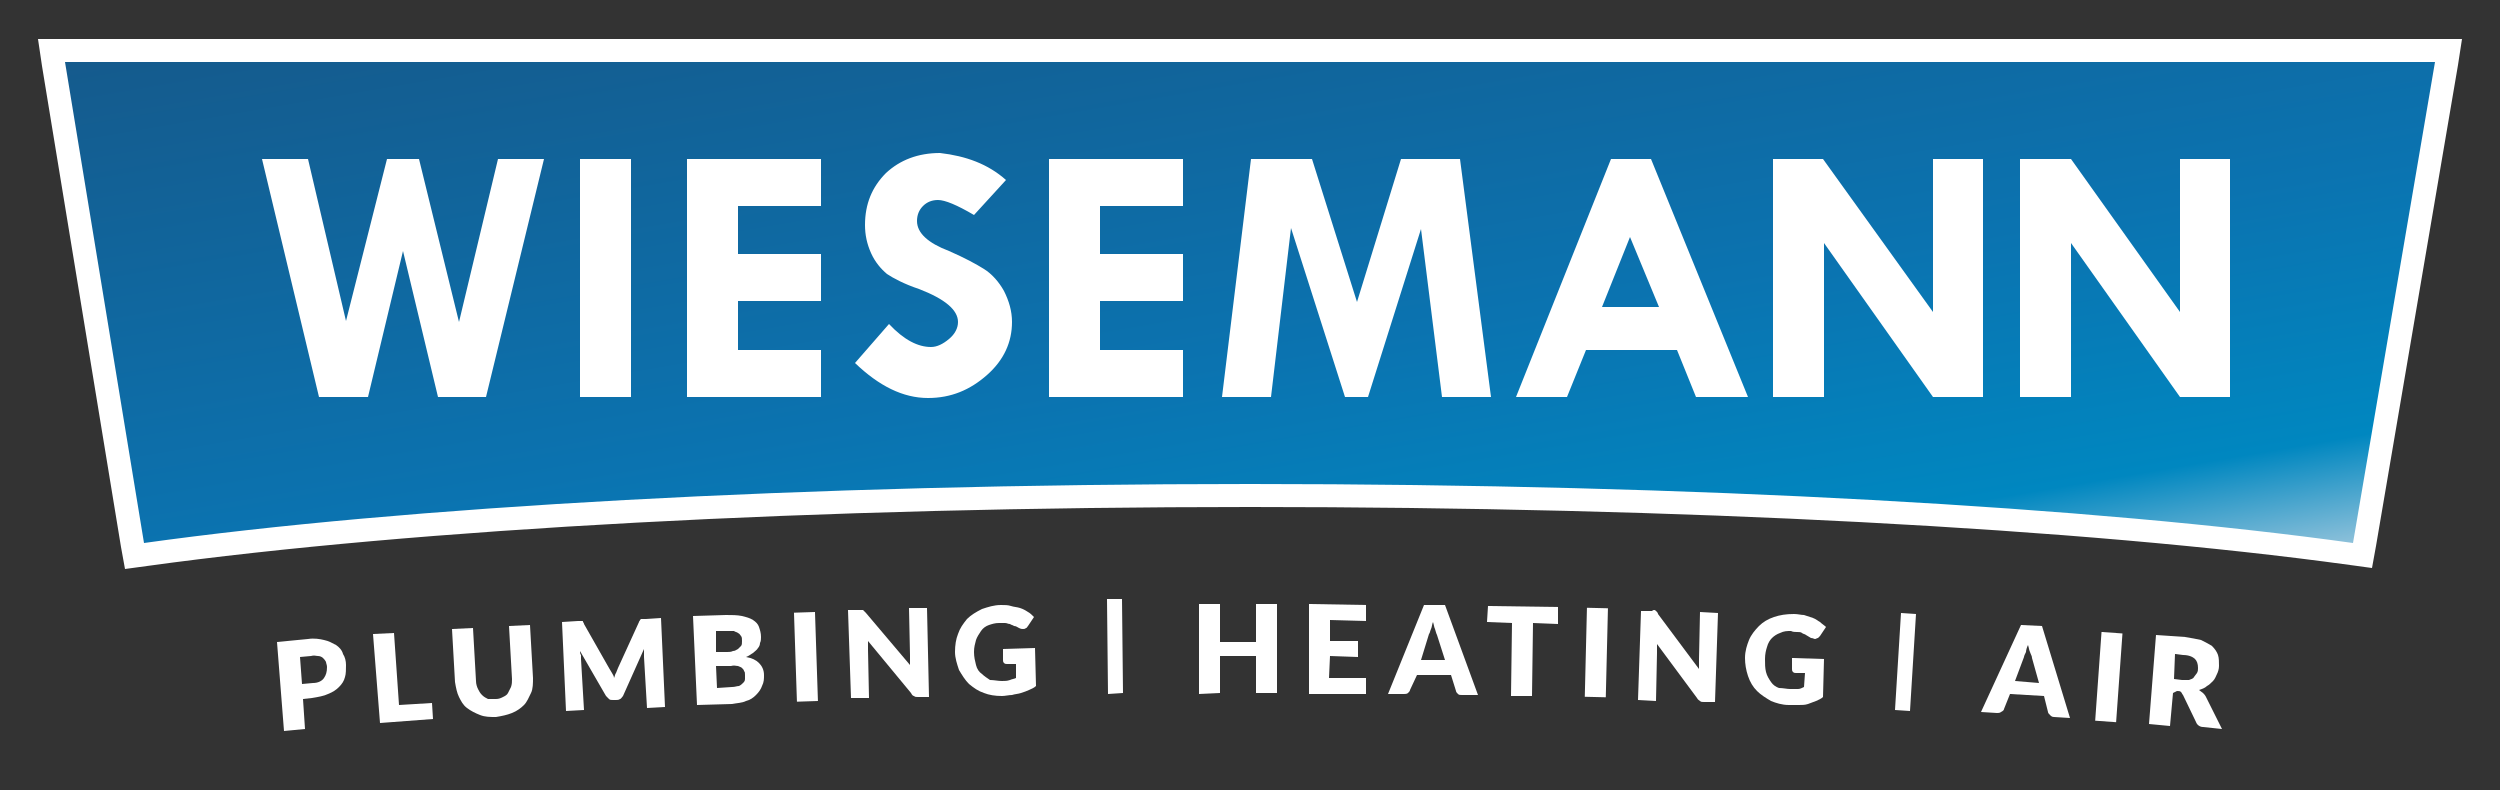 <?xml version="1.0" encoding="utf-8"?>
<!-- Generator: Adobe Illustrator 26.0.2, SVG Export Plug-In . SVG Version: 6.00 Build 0)  -->
<svg version="1.1" xmlns="http://www.w3.org/2000/svg" xmlns:xlink="http://www.w3.org/1999/xlink" x="0px" y="0px"
	 viewBox="0 0 250 79" style="enable-background:new 0 0 250 79;" xml:space="preserve">
<rect x="0" y="0" width="250" height="79" fill="#333333" stroke="none"/>
<style type="text/css">
	.st0{display:none;}
	.st1{display:inline;}
	
		.st2{clip-path:url(#SVGID_00000119096297367995501480000007981296997434266005_);fill:url(#SVGID_00000103974973534945441890000013753155682672278671_);}
	.st3{fill:#FFFFFF;}
	.st4{fill:#656673;}
	.st5{fill:#155A8C;}
	
		.st6{clip-path:url(#SVGID_00000155105579085019638890000006920804634132019351_);fill:url(#SVGID_00000134934398835045121470000003190050932810440324_);}
	
		.st7{clip-path:url(#SVGID_00000168115348842072024410000015696207220140368039_);fill:url(#SVGID_00000017505430651781153830000006818447203027892865_);}
</style>
<g id="color" class="st0">
	<g class="st1">
		<g>
			<defs>
				<path id="SVGID_1_" d="M4.9,16.1l7.4,46.9c5.6-0.7,12.1-1.1,19.1-1.1c7,0,13.6,0.4,19.2,1.1l7.2-46.9H4.9z"/>
			</defs>
			<clipPath id="SVGID_00000134963263231799689030000004465312180119627170_">
				<use xlink:href="#SVGID_1_"  style="overflow:visible;"/>
			</clipPath>
			
				<linearGradient id="SVGID_00000096027512323391568440000017161978996455166852_" gradientUnits="userSpaceOnUse" x1="-161.293" y1="394.097" x2="-160.791" y2="394.097" gradientTransform="matrix(-18.712 -106.119 -106.119 18.712 38838.926 -24424.848)">
				<stop  offset="0" style="stop-color:#A4CADE"/>
				<stop  offset="0.136" style="stop-color:#0087C0"/>
				<stop  offset="0.43" style="stop-color:#0B73B0"/>
				<stop  offset="0.991" style="stop-color:#155A8C"/>
				<stop  offset="1" style="stop-color:#666673"/>
				<stop  offset="1" style="stop-color:#155A8C"/>
			</linearGradient>
			
				<polygon style="clip-path:url(#SVGID_00000134963263231799689030000004465312180119627170_);fill:url(#SVGID_00000096027512323391568440000017161978996455166852_);" points="
				6.5,72 -3.1,17.5 56.2,7 65.8,61.5 			"/>
		</g>
		<path class="st3" d="M31.8,37.8l4.1,17c2.6,0.1,5,0.3,7.3,0.5l7.2-29.7h-6l-5.2,21.5L34,25.7h-4.3l-5.3,21.4l-5.1-21.4h-6
			l7.1,29.7c2.3-0.3,4.7-0.5,7.3-0.5L31.8,37.8z"/>
		<path class="st4" d="M72.3,59.8v2.6h-1.8v-7.7h2.7c0.5,0,1,0.1,1.4,0.2c0.4,0.1,0.7,0.3,1,0.5c0.3,0.2,0.4,0.5,0.6,0.8
			c0.1,0.3,0.2,0.6,0.2,1c0,0.4-0.1,0.7-0.2,1.1c-0.1,0.3-0.3,0.6-0.6,0.8c-0.3,0.2-0.6,0.4-1,0.5c-0.4,0.1-0.9,0.2-1.4,0.2H72.3z
			 M72.3,58.4h0.9c0.5,0,0.8-0.1,1-0.3c0.2-0.2,0.3-0.5,0.3-0.9c0-0.2,0-0.3-0.1-0.5c-0.1-0.1-0.1-0.3-0.2-0.4
			c-0.1-0.1-0.2-0.2-0.4-0.2S73.5,56,73.2,56h-0.9V58.4z"/>
		<polygon class="st4" points="79.8,60.9 82.6,60.9 82.6,62.4 78,62.4 78,54.7 79.8,54.7 		"/>
		<path class="st4" d="M87.4,60.9c0.2,0,0.5,0,0.6-0.1c0.2-0.1,0.3-0.2,0.5-0.3c0.1-0.1,0.2-0.3,0.3-0.5c0.1-0.2,0.1-0.5,0.1-0.7
			v-4.6h1.8v4.6c0,0.5-0.1,0.9-0.2,1.3c-0.2,0.4-0.4,0.7-0.7,1c-0.3,0.3-0.6,0.5-1,0.7c-0.4,0.2-0.9,0.2-1.4,0.2
			c-0.5,0-1-0.1-1.4-0.2c-0.4-0.2-0.8-0.4-1-0.7c-0.3-0.3-0.5-0.6-0.7-1c-0.2-0.4-0.2-0.8-0.2-1.3v-4.6h1.8v4.6c0,0.3,0,0.5,0.1,0.7
			c0.1,0.2,0.2,0.4,0.3,0.5c0.1,0.2,0.3,0.3,0.5,0.3C86.9,60.9,87.2,60.9,87.4,60.9"/>
		<path class="st4" d="M96.7,59.3c0.1,0.1,0.1,0.3,0.2,0.4c0.1-0.2,0.1-0.3,0.2-0.5c0.1-0.1,0.1-0.3,0.2-0.4l2-3.9
			c0-0.1,0.1-0.1,0.1-0.2c0,0,0.1-0.1,0.1-0.1c0,0,0.1,0,0.2,0h0.2h1.4v7.7h-1.6v-4.4c0-0.2,0-0.4,0-0.7l-2,4
			c-0.1,0.1-0.1,0.2-0.3,0.3c-0.1,0.1-0.2,0.1-0.4,0.1h-0.2c-0.1,0-0.3,0-0.4-0.1c-0.1-0.1-0.2-0.2-0.3-0.3l-2.1-4
			c0,0.1,0,0.2,0,0.4c0,0.1,0,0.2,0,0.3v4.4h-1.6v-7.7H94h0.2c0.1,0,0.1,0,0.2,0c0,0,0.1,0,0.1,0.1c0,0,0.1,0.1,0.1,0.2l2,3.9
			C96.6,59,96.7,59.1,96.7,59.3"/>
		<path class="st4" d="M104,62.4v-7.7h2.8c0.5,0,1,0,1.4,0.1c0.4,0.1,0.7,0.2,0.9,0.4c0.2,0.2,0.4,0.4,0.5,0.7
			c0.1,0.3,0.2,0.5,0.2,0.9c0,0.2,0,0.3-0.1,0.5c0,0.2-0.1,0.3-0.2,0.5c-0.1,0.1-0.2,0.3-0.4,0.4c-0.2,0.1-0.4,0.2-0.6,0.3
			c0.5,0.1,0.9,0.3,1.1,0.6c0.2,0.3,0.4,0.6,0.4,1.1c0,0.3-0.1,0.6-0.2,0.9c-0.1,0.3-0.3,0.5-0.6,0.7c-0.2,0.2-0.5,0.4-0.9,0.5
			c-0.4,0.1-0.8,0.2-1.2,0.2H104z M105.8,57.9h0.9c0.2,0,0.4,0,0.5,0c0.2,0,0.3-0.1,0.4-0.1c0.1-0.1,0.2-0.2,0.3-0.3
			c0.1-0.1,0.1-0.3,0.1-0.5c0-0.2,0-0.3-0.1-0.5c0-0.1-0.1-0.2-0.2-0.3c-0.1-0.1-0.2-0.1-0.4-0.2c-0.1,0-0.3,0-0.5,0h-1V57.9z
			 M105.8,59.1V61h1.3c0.2,0,0.4,0,0.6-0.1c0.1-0.1,0.3-0.1,0.4-0.2c0.1-0.1,0.1-0.2,0.2-0.3c0-0.1,0-0.2,0-0.4c0-0.1,0-0.3-0.1-0.4
			c0-0.1-0.1-0.2-0.2-0.3c-0.1-0.1-0.2-0.1-0.4-0.2c-0.1,0-0.3-0.1-0.6-0.1H105.8z"/>
		<rect x="112.6" y="54.7" class="st4" width="1.8" height="7.7"/>
		<path class="st4" d="M118.4,54.7c0.1,0,0.1,0,0.1,0c0,0,0.1,0,0.1,0.1c0,0,0.1,0.1,0.1,0.1l3.7,4.6c0-0.1,0-0.3,0-0.4
			c0-0.1,0-0.3,0-0.4v-4.1h1.6v7.7h-0.9c-0.1,0-0.3,0-0.3-0.1c-0.1,0-0.2-0.1-0.3-0.2l-3.6-4.6c0,0.1,0,0.3,0,0.4c0,0.1,0,0.2,0,0.4
			v4.1h-1.6v-7.7h0.9C118.3,54.7,118.4,54.7,118.4,54.7"/>
		<path class="st4" d="M129.6,61.1c0.2,0,0.5,0,0.7-0.1c0.2,0,0.4-0.1,0.5-0.2v-1.2h-0.8c-0.1,0-0.2,0-0.3-0.1
			c-0.1-0.1-0.1-0.1-0.1-0.2v-1h2.7v3.3c-0.2,0.1-0.4,0.3-0.6,0.4c-0.2,0.1-0.4,0.2-0.7,0.3c-0.2,0.1-0.5,0.1-0.8,0.1
			c-0.3,0-0.6,0-0.9,0c-0.6,0-1.1-0.1-1.6-0.3c-0.5-0.2-0.9-0.5-1.2-0.8c-0.4-0.4-0.6-0.8-0.8-1.2c-0.2-0.5-0.3-1-0.3-1.6
			c0-0.6,0.1-1.1,0.3-1.6c0.2-0.5,0.5-0.9,0.8-1.2c0.4-0.3,0.8-0.6,1.3-0.8c0.5-0.2,1.1-0.3,1.7-0.3c0.3,0,0.6,0,0.9,0.1
			c0.3,0.1,0.5,0.1,0.8,0.2c0.2,0.1,0.5,0.2,0.7,0.3c0.2,0.1,0.4,0.3,0.5,0.4l-0.5,0.8c0,0.1-0.1,0.1-0.2,0.2
			c-0.1,0-0.1,0.1-0.2,0.1c-0.1,0-0.2,0-0.3-0.1c-0.1-0.1-0.3-0.2-0.4-0.2c-0.1-0.1-0.3-0.1-0.4-0.2c-0.1,0-0.3-0.1-0.4-0.1
			c-0.1,0-0.3,0-0.5,0c-0.3,0-0.6,0.1-0.9,0.2c-0.3,0.1-0.5,0.3-0.7,0.5c-0.2,0.2-0.3,0.5-0.4,0.8c-0.1,0.3-0.2,0.6-0.2,1
			c0,0.4,0.1,0.8,0.2,1.1c0.1,0.3,0.3,0.6,0.5,0.8c0.2,0.2,0.4,0.4,0.7,0.5C129,61,129.3,61.1,129.6,61.1"/>
		<rect x="138.1" y="54.6" class="st4" width="1.3" height="7.8"/>
		<polygon class="st4" points="152.7,62.4 150.9,62.4 150.9,59.1 147.8,59.1 147.8,62.4 146,62.4 146,54.7 147.8,54.7 147.8,57.9 
			150.9,57.9 150.9,54.7 152.7,54.7 		"/>
		<polygon class="st4" points="160.4,54.7 160.4,56 157.2,56 157.2,57.8 159.7,57.8 159.7,59.1 157.2,59.1 157.2,61 160.4,61 
			160.4,62.4 155.4,62.4 155.4,54.7 		"/>
		<path class="st4" d="M170.1,62.4h-1.4c-0.2,0-0.3,0-0.4-0.1c-0.1-0.1-0.2-0.2-0.2-0.3l-0.5-1.3h-2.9l-0.5,1.3
			c0,0.1-0.1,0.2-0.2,0.3c-0.1,0.1-0.2,0.1-0.4,0.1h-1.4l3-7.7h1.8L170.1,62.4z M165.1,59.4h2.1l-0.7-2.1c0-0.1-0.1-0.3-0.2-0.5
			c-0.1-0.2-0.1-0.4-0.2-0.6c-0.1,0.2-0.1,0.4-0.2,0.6c-0.1,0.2-0.1,0.3-0.2,0.5L165.1,59.4z"/>
		<polygon class="st4" points="176.9,54.7 176.9,56.1 174.8,56.1 174.8,62.4 173,62.4 173,56.1 170.8,56.1 170.8,54.7 		"/>
		<rect x="179.3" y="54.7" class="st4" width="1.8" height="7.7"/>
		<path class="st4" d="M185.2,54.7c0.1,0,0.1,0,0.1,0c0,0,0.1,0,0.1,0.1c0,0,0.1,0.1,0.1,0.1l3.7,4.6c0-0.1,0-0.3,0-0.4
			c0-0.1,0-0.3,0-0.4v-4.1h1.6v7.7h-0.9c-0.1,0-0.3,0-0.3-0.1c-0.1,0-0.2-0.1-0.3-0.2l-3.6-4.6c0,0.1,0,0.3,0,0.4c0,0.1,0,0.2,0,0.4
			v4.1H184v-7.7h0.9C185,54.7,185.1,54.7,185.2,54.7"/>
		<path class="st4" d="M197.1,61.1c0.2,0,0.5,0,0.7-0.1c0.2,0,0.4-0.1,0.5-0.2v-1.2h-0.8c-0.1,0-0.2,0-0.3-0.1
			c-0.1-0.1-0.1-0.1-0.1-0.2v-1h2.7v3.3c-0.2,0.1-0.4,0.3-0.6,0.4c-0.2,0.1-0.4,0.2-0.7,0.3c-0.2,0.1-0.5,0.1-0.8,0.1
			c-0.3,0-0.6,0-0.9,0c-0.6,0-1.1-0.1-1.6-0.3c-0.5-0.2-0.9-0.5-1.2-0.8c-0.4-0.4-0.6-0.8-0.8-1.2c-0.2-0.5-0.3-1-0.3-1.6
			c0-0.6,0.1-1.1,0.3-1.6c0.2-0.5,0.5-0.9,0.8-1.2c0.4-0.3,0.8-0.6,1.3-0.8c0.5-0.2,1.1-0.3,1.7-0.3c0.3,0,0.6,0,0.9,0.1
			c0.3,0.1,0.5,0.1,0.8,0.2c0.2,0.1,0.5,0.2,0.7,0.3c0.2,0.1,0.4,0.3,0.5,0.4l-0.5,0.8c0,0.1-0.1,0.1-0.2,0.2
			c-0.1,0-0.1,0.1-0.2,0.1c-0.1,0-0.2,0-0.3-0.1c-0.1-0.1-0.3-0.2-0.4-0.2c-0.1-0.1-0.3-0.1-0.4-0.2c-0.1,0-0.3-0.1-0.4-0.1
			c-0.1,0-0.3,0-0.5,0c-0.3,0-0.6,0.1-0.9,0.2c-0.3,0.1-0.5,0.3-0.7,0.5c-0.2,0.2-0.3,0.5-0.4,0.8c-0.1,0.3-0.2,0.6-0.2,1
			c0,0.4,0.1,0.8,0.2,1.1c0.1,0.3,0.3,0.6,0.5,0.8c0.2,0.2,0.4,0.4,0.7,0.5C196.5,61,196.8,61.1,197.1,61.1"/>
		<rect x="206.4" y="54.7" class="st4" width="1.3" height="7.6"/>
		<path class="st4" d="M221.4,62.4H220c-0.2,0-0.3,0-0.4-0.1c-0.1-0.1-0.2-0.2-0.2-0.3l-0.5-1.3H216l-0.5,1.3c0,0.1-0.1,0.2-0.2,0.3
			c-0.1,0.1-0.2,0.1-0.4,0.1h-1.4l3-7.7h1.8L221.4,62.4z M216.4,59.4h2.1l-0.7-2.1c0-0.1-0.1-0.3-0.2-0.5c-0.1-0.2-0.1-0.4-0.2-0.6
			c-0.1,0.2-0.1,0.4-0.2,0.6c-0.1,0.2-0.1,0.3-0.2,0.5L216.4,59.4z"/>
		<rect x="223.7" y="54.7" class="st4" width="1.8" height="7.7"/>
		<path class="st4" d="M230.2,59.5v2.9h-1.8v-7.7h2.5c0.6,0,1,0.1,1.4,0.2c0.4,0.1,0.7,0.3,1,0.5c0.2,0.2,0.4,0.4,0.5,0.7
			c0.1,0.3,0.2,0.6,0.2,0.9c0,0.3,0,0.5-0.1,0.7c-0.1,0.2-0.2,0.4-0.3,0.6c-0.1,0.2-0.3,0.4-0.5,0.5c-0.2,0.1-0.4,0.3-0.7,0.4
			c0.1,0.1,0.2,0.1,0.3,0.2c0.1,0.1,0.2,0.2,0.3,0.3l1.6,2.7h-1.6c-0.3,0-0.5-0.1-0.6-0.3l-1.3-2.2c-0.1-0.1-0.1-0.2-0.2-0.2
			c-0.1,0-0.2-0.1-0.3-0.1H230.2z M230.2,58.3h0.7c0.2,0,0.5,0,0.6-0.1c0.2-0.1,0.3-0.1,0.4-0.3c0.1-0.1,0.2-0.2,0.2-0.4
			c0-0.1,0.1-0.3,0.1-0.5c0-0.3-0.1-0.6-0.3-0.8c-0.2-0.2-0.6-0.3-1-0.3h-0.7V58.3z"/>
		<polygon class="st5" points="65.6,26.4 69.9,26.4 73.4,41.4 77.1,26.4 80.1,26.4 83.8,41.5 87.4,26.4 91.6,26.4 86.3,48.4 
			81.8,48.4 78.6,34.9 75.4,48.4 70.9,48.4 		"/>
		<rect x="95" y="26.4" class="st5" width="4.7" height="22"/>
		<polygon class="st5" points="104.9,26.4 117.3,26.4 117.3,30.8 109.6,30.8 109.6,35.2 117.3,35.2 117.3,39.5 109.6,39.5 
			109.6,44.1 117.3,44.1 117.3,48.4 104.9,48.4 		"/>
		<path class="st5" d="M134.3,28.4l-3,3.2c-1.6-0.9-2.7-1.4-3.4-1.4c-0.5,0-1,0.2-1.4,0.6c-0.4,0.4-0.6,0.9-0.6,1.4c0,1.1,1,2,3,2.8
			c1.4,0.6,2.5,1.2,3.3,1.7c0.7,0.5,1.4,1.2,1.9,2.1c0.5,0.9,0.7,1.8,0.7,2.9c0,1.9-0.8,3.5-2.3,4.9c-1.5,1.4-3.3,2.1-5.4,2.1
			c-2.3,0-4.5-1.1-6.8-3.2l3.1-3.6c1.4,1.4,2.7,2.2,3.9,2.2c0.6,0,1.1-0.3,1.6-0.8c0.5-0.5,0.8-1,0.8-1.6c0-1.1-1.2-2.2-3.6-3
			c-1.4-0.5-2.4-1-3-1.4c-0.6-0.4-1.1-1.1-1.5-1.9c-0.4-0.8-0.6-1.7-0.6-2.6c0-2,0.6-3.5,1.9-4.8c1.3-1.2,2.9-1.8,5-1.8
			C130.6,26.1,132.7,26.9,134.3,28.4"/>
		<polygon class="st5" points="138.3,26.4 150.7,26.4 150.7,30.8 143.1,30.8 143.1,35.2 150.7,35.2 150.7,39.5 143.1,39.5 
			143.1,44.1 150.7,44.1 150.7,48.4 138.3,48.4 		"/>
		<polygon class="st5" points="157,26.4 162.7,26.4 166.8,39.6 170.9,26.4 176.3,26.4 179.2,48.4 174.7,48.4 172.7,32.9 167.9,48.4 
			165.7,48.4 160.7,32.8 158.9,48.4 154.3,48.4 		"/>
		<path class="st5" d="M190.2,26.4h3.7l9,22h-4.8l-1.8-4.3h-8.5l-1.7,4.3h-4.8L190.2,26.4z M192.1,33.6l-2.6,6.5h5.2L192.1,33.6z"/>
		<polygon class="st5" points="220,26.4 224.7,26.4 224.7,48.4 220,48.4 210,34.2 210,48.4 205.2,48.4 205.2,26.4 209.9,26.4 
			220,40.6 		"/>
		<polygon class="st5" points="242.9,26.4 247.5,26.4 247.5,48.4 242.9,48.4 232.8,34.2 232.8,48.4 228.1,48.4 228.1,26.4 
			232.8,26.4 242.9,40.6 		"/>
	</g>
</g>
<g id="white" class="st0">
	<g class="st1">
		<g>
			<defs>
				<path id="SVGID_00000070809941747945713880000003228467259941261717_" d="M4.3,15.2l7.6,48.5l0.7-0.1c5.7-0.7,12.3-1.1,19-1.1
					c6.8,0,13.4,0.4,19.1,1.1l0.7,0.1L59,15.2H4.3z"/>
			</defs>
			<clipPath id="SVGID_00000132779705233257126690000001779079016440272512_">
				<use xlink:href="#SVGID_00000070809941747945713880000003228467259941261717_"  style="overflow:visible;"/>
			</clipPath>
			
				<linearGradient id="SVGID_00000005980257264941521410000017754084761681388969_" gradientUnits="userSpaceOnUse" x1="-161.263" y1="394.181" x2="-160.755" y2="394.181" gradientTransform="matrix(-19.15 -108.606 -108.606 19.15 39758.812 -24996.482)">
				<stop  offset="0" style="stop-color:#A4CADE"/>
				<stop  offset="0.136" style="stop-color:#0087C0"/>
				<stop  offset="0.43" style="stop-color:#0B73B0"/>
				<stop  offset="0.991" style="stop-color:#155A8C"/>
				<stop  offset="1" style="stop-color:#666673"/>
				<stop  offset="1" style="stop-color:#155A8C"/>
			</linearGradient>
			
				<polygon style="clip-path:url(#SVGID_00000132779705233257126690000001779079016440272512_);fill:url(#SVGID_00000005980257264941521410000017754084761681388969_);" points="
				5.9,73.1 -4,16.7 57.4,5.8 67.3,62.3 			"/>
		</g>
		<path class="st3" d="M58.1,16l-7.2,46.9c-5.6-0.7-12.2-1.1-19.2-1.1c-7,0-13.5,0.4-19.1,1.1L5.2,16H58.1 M59.9,14.4h-1.8H5.2H3.4
			l0.3,1.8l7.4,46.9l0.2,1.5l1.5-0.2c5.7-0.7,12.2-1.1,18.9-1.1c6.7,0,13.3,0.4,19,1.1l1.5,0.2l0.2-1.5l7.2-46.9L59.9,14.4z"/>
		<path class="st3" d="M32,37.8l4.1,17c2.6,0.1,5,0.3,7.3,0.5l7.2-29.7h-6l-5.2,21.5l-5.2-21.5h-4.3L24.7,47l-5.1-21.4h-6l7.1,29.7
			c2.3-0.3,4.7-0.5,7.3-0.5L32,37.8z"/>
		<path class="st3" d="M72.6,59.7v2.6h-1.8v-7.7h2.7c0.5,0,1,0.1,1.4,0.2c0.4,0.1,0.7,0.3,1,0.5c0.3,0.2,0.4,0.5,0.6,0.8
			c0.1,0.3,0.2,0.6,0.2,1c0,0.4-0.1,0.7-0.2,1.1c-0.1,0.3-0.3,0.6-0.6,0.8c-0.3,0.2-0.6,0.4-1,0.5c-0.4,0.1-0.9,0.2-1.4,0.2H72.6z
			 M72.6,58.4h0.9c0.5,0,0.8-0.1,1-0.3c0.2-0.2,0.3-0.5,0.3-0.9c0-0.2,0-0.3-0.1-0.5c-0.1-0.1-0.1-0.3-0.2-0.4
			c-0.1-0.1-0.2-0.2-0.4-0.2c-0.2-0.1-0.4-0.1-0.6-0.1h-0.9V58.4z"/>
		<polygon class="st3" points="80.1,60.9 83,60.9 83,62.3 78.3,62.3 78.3,54.6 80.1,54.6 		"/>
		<path class="st3" d="M87.7,60.9c0.2,0,0.5,0,0.6-0.1c0.2-0.1,0.3-0.2,0.5-0.3c0.1-0.1,0.2-0.3,0.3-0.5c0.1-0.2,0.1-0.5,0.1-0.7
			v-4.6H91v4.6c0,0.5-0.1,0.9-0.2,1.3c-0.2,0.4-0.4,0.7-0.7,1c-0.3,0.3-0.6,0.5-1,0.7c-0.4,0.2-0.9,0.2-1.4,0.2
			c-0.5,0-1-0.1-1.4-0.2c-0.4-0.2-0.8-0.4-1-0.7c-0.3-0.3-0.5-0.6-0.7-1c-0.2-0.4-0.2-0.8-0.2-1.3v-4.6h1.8v4.6c0,0.3,0,0.5,0.1,0.7
			c0.1,0.2,0.2,0.4,0.3,0.5c0.1,0.2,0.3,0.3,0.5,0.3C87.3,60.8,87.5,60.9,87.7,60.9"/>
		<path class="st3" d="M97.1,59.2c0.1,0.1,0.1,0.3,0.2,0.4c0.1-0.2,0.1-0.3,0.2-0.5c0.1-0.1,0.1-0.3,0.2-0.4l2-3.9
			c0-0.1,0.1-0.1,0.1-0.2c0,0,0.1-0.1,0.1-0.1c0,0,0.1,0,0.2,0h0.2h1.4v7.7H100v-4.4c0-0.2,0-0.4,0-0.7l-2,4
			c-0.1,0.1-0.1,0.2-0.3,0.3c-0.1,0.1-0.2,0.1-0.4,0.1h-0.2c-0.1,0-0.3,0-0.4-0.1c-0.1-0.1-0.2-0.2-0.3-0.3l-2.1-4
			c0,0.1,0,0.2,0,0.4c0,0.1,0,0.2,0,0.3v4.4h-1.6v-7.7h1.4h0.2c0.1,0,0.1,0,0.2,0c0,0,0.1,0,0.1,0.1c0,0,0.1,0.1,0.1,0.2l2,3.9
			C96.9,58.9,97,59,97.1,59.2"/>
		<path class="st3" d="M104.4,62.3v-7.7h2.8c0.5,0,1,0,1.4,0.1c0.4,0.1,0.7,0.2,0.9,0.4c0.2,0.2,0.4,0.4,0.5,0.7
			c0.1,0.3,0.2,0.5,0.2,0.9c0,0.2,0,0.3-0.1,0.5c0,0.2-0.1,0.3-0.2,0.5c-0.1,0.1-0.2,0.3-0.4,0.4c-0.2,0.1-0.4,0.2-0.6,0.3
			c0.5,0.1,0.9,0.3,1.1,0.6c0.2,0.3,0.4,0.6,0.4,1.1c0,0.3-0.1,0.6-0.2,0.9c-0.1,0.3-0.3,0.5-0.6,0.7c-0.2,0.2-0.5,0.4-0.9,0.5
			c-0.4,0.1-0.8,0.2-1.2,0.2H104.4z M106.1,57.8h0.9c0.2,0,0.4,0,0.5,0c0.2,0,0.3-0.1,0.4-0.1c0.1-0.1,0.2-0.2,0.3-0.3
			c0.1-0.1,0.1-0.3,0.1-0.5c0-0.2,0-0.3-0.1-0.5c0-0.1-0.1-0.2-0.2-0.3c-0.1-0.1-0.2-0.1-0.4-0.2c-0.1,0-0.3,0-0.5,0h-1V57.8z
			 M106.1,59v1.9h1.3c0.2,0,0.4,0,0.6-0.1c0.1-0.1,0.3-0.1,0.4-0.2c0.1-0.1,0.1-0.2,0.2-0.3c0-0.1,0-0.2,0-0.4c0-0.1,0-0.3-0.1-0.4
			c0-0.1-0.1-0.2-0.2-0.3c-0.1-0.1-0.2-0.1-0.4-0.2c-0.1,0-0.3-0.1-0.6-0.1H106.1z"/>
		<rect x="112.9" y="54.6" class="st3" width="1.8" height="7.7"/>
		<path class="st3" d="M118.8,54.6c0.1,0,0.1,0,0.1,0c0,0,0.1,0,0.1,0.1c0,0,0.1,0.1,0.1,0.1l3.7,4.6c0-0.1,0-0.3,0-0.4
			c0-0.1,0-0.3,0-0.4v-4.1h1.6v7.7h-0.9c-0.1,0-0.3,0-0.3-0.1c-0.1,0-0.2-0.1-0.3-0.2l-3.6-4.6c0,0.1,0,0.3,0,0.4c0,0.1,0,0.2,0,0.4
			v4.1h-1.6v-7.7h0.9C118.7,54.6,118.7,54.6,118.8,54.6"/>
		<path class="st3" d="M130,61c0.2,0,0.5,0,0.7-0.1c0.2,0,0.4-0.1,0.5-0.2v-1.2h-0.8c-0.1,0-0.2,0-0.3-0.1c-0.1-0.1-0.1-0.1-0.1-0.2
			v-1h2.7v3.3c-0.2,0.1-0.4,0.3-0.6,0.4c-0.2,0.1-0.4,0.2-0.7,0.3c-0.2,0.1-0.5,0.1-0.8,0.1c-0.3,0-0.6,0-0.9,0
			c-0.6,0-1.1-0.1-1.6-0.3c-0.5-0.2-0.9-0.5-1.2-0.8c-0.4-0.4-0.6-0.8-0.8-1.3c-0.2-0.5-0.3-1-0.3-1.6c0-0.6,0.1-1.1,0.3-1.6
			c0.2-0.5,0.5-0.9,0.8-1.2c0.4-0.3,0.8-0.6,1.3-0.8c0.5-0.2,1.1-0.3,1.7-0.3c0.3,0,0.6,0,0.9,0.1c0.3,0.1,0.5,0.1,0.8,0.2
			c0.2,0.1,0.5,0.2,0.7,0.3c0.2,0.1,0.4,0.3,0.5,0.4l-0.5,0.8c0,0.1-0.1,0.1-0.2,0.2c-0.1,0-0.1,0.1-0.2,0.1c-0.1,0-0.2,0-0.3-0.1
			c-0.1-0.1-0.3-0.2-0.4-0.2c-0.1-0.1-0.3-0.1-0.4-0.2c-0.1,0-0.3-0.1-0.4-0.1c-0.1,0-0.3,0-0.5,0c-0.3,0-0.6,0.1-0.9,0.2
			c-0.3,0.1-0.5,0.3-0.7,0.5c-0.2,0.2-0.3,0.5-0.4,0.8c-0.1,0.3-0.2,0.6-0.2,1c0,0.4,0.1,0.8,0.2,1.1c0.1,0.3,0.3,0.6,0.5,0.8
			c0.2,0.2,0.4,0.4,0.7,0.5C129.4,60.9,129.7,61,130,61"/>
		<rect x="138.5" y="54.5" class="st3" width="1.3" height="7.8"/>
		<polygon class="st3" points="153.1,62.3 151.3,62.3 151.3,59 148.1,59 148.1,62.3 146.3,62.3 146.3,54.6 148.1,54.6 148.1,57.8 
			151.3,57.8 151.3,54.6 153.1,54.6 		"/>
		<polygon class="st3" points="160.8,54.6 160.8,56 157.6,56 157.6,57.8 160.1,57.8 160.1,59.1 157.6,59.1 157.6,60.9 160.8,60.9 
			160.8,62.3 155.8,62.3 155.8,54.6 		"/>
		<path class="st3" d="M170.5,62.3h-1.4c-0.2,0-0.3,0-0.4-0.1c-0.1-0.1-0.2-0.2-0.2-0.3l-0.5-1.3h-2.9l-0.5,1.3
			c0,0.1-0.1,0.2-0.2,0.3c-0.1,0.1-0.2,0.1-0.4,0.1h-1.4l3-7.7h1.8L170.5,62.3z M165.5,59.3h2.1l-0.7-2.1c0-0.1-0.1-0.3-0.2-0.5
			c-0.1-0.2-0.1-0.4-0.2-0.6c-0.1,0.2-0.1,0.4-0.2,0.6c-0.1,0.2-0.1,0.3-0.2,0.5L165.5,59.3z"/>
		<polygon class="st3" points="177.3,54.6 177.3,56 175.2,56 175.2,62.3 173.4,62.3 173.4,56 171.2,56 171.2,54.6 		"/>
		<rect x="179.7" y="54.6" class="st3" width="1.8" height="7.7"/>
		<path class="st3" d="M185.6,54.6c0.1,0,0.1,0,0.1,0c0,0,0.1,0,0.1,0.1c0,0,0.1,0.1,0.1,0.1l3.7,4.6c0-0.1,0-0.3,0-0.4
			c0-0.1,0-0.3,0-0.4v-4.1h1.6v7.7h-0.9c-0.1,0-0.3,0-0.3-0.1c-0.1,0-0.2-0.1-0.3-0.2l-3.6-4.6c0,0.1,0,0.3,0,0.4c0,0.1,0,0.2,0,0.4
			v4.1h-1.6v-7.7h0.9C185.5,54.6,185.5,54.6,185.6,54.6"/>
		<path class="st3" d="M197.6,61c0.2,0,0.5,0,0.7-0.1c0.2,0,0.4-0.1,0.5-0.2v-1.2H198c-0.1,0-0.2,0-0.3-0.1
			c-0.1-0.1-0.1-0.1-0.1-0.2v-1h2.7v3.3c-0.2,0.1-0.4,0.3-0.6,0.4c-0.2,0.1-0.4,0.2-0.7,0.3c-0.2,0.1-0.5,0.1-0.8,0.1
			c-0.3,0-0.6,0-0.9,0c-0.6,0-1.1-0.1-1.6-0.3c-0.5-0.2-0.9-0.5-1.2-0.8c-0.4-0.4-0.6-0.8-0.8-1.3c-0.2-0.5-0.3-1-0.3-1.6
			c0-0.6,0.1-1.1,0.3-1.6c0.2-0.5,0.5-0.9,0.8-1.2c0.4-0.3,0.8-0.6,1.3-0.8c0.5-0.2,1.1-0.3,1.7-0.3c0.3,0,0.6,0,0.9,0.1
			c0.3,0.1,0.5,0.1,0.8,0.2c0.2,0.1,0.5,0.2,0.7,0.3c0.2,0.1,0.4,0.3,0.5,0.4l-0.5,0.8c0,0.1-0.1,0.1-0.2,0.2
			c-0.1,0-0.1,0.1-0.2,0.1c-0.1,0-0.2,0-0.3-0.1c-0.1-0.1-0.3-0.2-0.4-0.2c-0.1-0.1-0.3-0.1-0.4-0.2c-0.1,0-0.3-0.1-0.4-0.1
			c-0.1,0-0.3,0-0.5,0c-0.3,0-0.6,0.1-0.9,0.2c-0.3,0.1-0.5,0.3-0.7,0.5c-0.2,0.2-0.3,0.5-0.4,0.8c-0.1,0.3-0.2,0.6-0.2,1
			c0,0.4,0.1,0.8,0.2,1.1c0.1,0.3,0.3,0.6,0.5,0.8c0.2,0.2,0.4,0.4,0.7,0.5C196.9,60.9,197.2,61,197.6,61"/>
		<rect x="206.8" y="54.6" class="st3" width="1.3" height="7.6"/>
		<path class="st3" d="M221.8,62.3h-1.4c-0.2,0-0.3,0-0.4-0.1c-0.1-0.1-0.2-0.2-0.2-0.3l-0.5-1.3h-2.9l-0.5,1.3
			c0,0.1-0.1,0.2-0.2,0.3c-0.1,0.1-0.2,0.1-0.4,0.1H214l3-7.7h1.8L221.8,62.3z M216.9,59.3h2.1l-0.7-2.1c0-0.1-0.1-0.3-0.2-0.5
			c-0.1-0.2-0.1-0.4-0.2-0.6c-0.1,0.2-0.1,0.4-0.2,0.6c-0.1,0.2-0.1,0.3-0.2,0.5L216.9,59.3z"/>
		<rect x="224.1" y="54.6" class="st3" width="1.8" height="7.7"/>
		<path class="st3" d="M230.6,59.4v2.9h-1.8v-7.7h2.5c0.6,0,1,0.1,1.4,0.2c0.4,0.1,0.7,0.3,1,0.5c0.2,0.2,0.4,0.4,0.5,0.7
			c0.1,0.3,0.2,0.6,0.2,0.9c0,0.3,0,0.5-0.1,0.7c-0.1,0.2-0.2,0.4-0.3,0.6c-0.1,0.2-0.3,0.4-0.5,0.5c-0.2,0.1-0.4,0.3-0.7,0.4
			c0.1,0.1,0.2,0.1,0.3,0.2c0.1,0.1,0.2,0.2,0.3,0.3l1.6,2.7h-1.6c-0.3,0-0.5-0.1-0.6-0.3l-1.3-2.2c-0.1-0.1-0.1-0.2-0.2-0.2
			c-0.1,0-0.2-0.1-0.3-0.1H230.6z M230.6,58.2h0.7c0.2,0,0.5,0,0.6-0.1c0.2-0.1,0.3-0.1,0.4-0.3c0.1-0.1,0.2-0.2,0.2-0.4
			c0-0.1,0.1-0.3,0.1-0.5c0-0.3-0.1-0.6-0.3-0.8c-0.2-0.2-0.6-0.3-1-0.3h-0.7V58.2z"/>
		<polygon class="st3" points="65.7,26.3 69.9,26.3 73.5,41.3 77.2,26.3 80.2,26.3 83.9,41.4 87.5,26.3 91.7,26.3 86.4,48.4 
			81.9,48.4 78.7,34.8 75.4,48.4 71,48.4 		"/>
		<rect x="95.1" y="26.3" class="st3" width="4.8" height="22"/>
		<polygon class="st3" points="105,26.3 117.4,26.3 117.4,30.7 109.7,30.7 109.7,35.1 117.4,35.1 117.4,39.4 109.7,39.4 109.7,44 
			117.4,44 117.4,48.4 105,48.4 		"/>
		<path class="st3" d="M134.5,28.3l-3,3.2c-1.6-0.9-2.7-1.4-3.4-1.4c-0.5,0-1,0.2-1.4,0.6c-0.4,0.4-0.6,0.9-0.6,1.4c0,1.1,1,2,3,2.8
			c1.4,0.6,2.5,1.2,3.3,1.7c0.7,0.5,1.4,1.2,1.9,2.1c0.5,0.9,0.7,1.8,0.7,2.9c0,1.9-0.8,3.5-2.3,4.9c-1.5,1.4-3.3,2.1-5.4,2.1
			c-2.3,0-4.5-1.1-6.8-3.2l3.1-3.6c1.4,1.4,2.7,2.2,3.9,2.2c0.6,0,1.1-0.3,1.6-0.8c0.5-0.5,0.8-1,0.8-1.6c0-1.2-1.2-2.2-3.6-3
			c-1.4-0.5-2.4-1-3-1.4c-0.6-0.4-1.1-1.1-1.5-1.9c-0.4-0.8-0.6-1.7-0.6-2.6c0-2,0.6-3.5,1.9-4.8c1.3-1.2,2.9-1.8,5-1.8
			C130.8,26,132.8,26.8,134.5,28.3"/>
		<polygon class="st3" points="138.4,26.3 150.9,26.3 150.9,30.7 143.2,30.7 143.2,35.1 150.9,35.1 150.9,39.4 143.2,39.4 143.2,44 
			150.9,44 150.9,48.4 138.4,48.4 		"/>
		<polygon class="st3" points="157.2,26.3 162.8,26.3 166.9,39.5 171.1,26.3 176.5,26.3 179.3,48.4 174.8,48.4 172.9,32.8 168,48.4 
			165.9,48.4 160.9,32.7 159,48.4 154.4,48.4 		"/>
		<path class="st3" d="M190.4,26.3h3.7l9,22h-4.8l-1.8-4.3h-8.5l-1.7,4.3h-4.8L190.4,26.3z M192.3,33.5l-2.6,6.5h5.2L192.3,33.5z"/>
		<polygon class="st3" points="220.2,26.3 224.9,26.3 224.9,48.4 220.2,48.4 210.2,34.1 210.2,48.4 205.4,48.4 205.4,26.3 
			210.1,26.3 220.2,40.5 		"/>
		<polygon class="st3" points="243.1,26.3 247.7,26.3 247.7,48.4 243.1,48.4 233,34.1 233,48.4 228.3,48.4 228.3,26.3 233,26.3 
			243.1,40.5 		"/>
	</g>
</g>
<g id="footer">
	<path class="st3" d="M30.3,69.9l0.2,3l-2.1,0.2l-0.7-8.9l3.1-0.3c0.6-0.1,1.2,0,1.6,0.1c0.5,0.1,0.8,0.3,1.2,0.5
		c0.3,0.2,0.6,0.5,0.7,0.9c0.2,0.3,0.3,0.7,0.3,1.1c0,0.4,0,0.9-0.1,1.2c-0.1,0.4-0.3,0.7-0.6,1c-0.3,0.3-0.6,0.5-1.1,0.7
		c-0.4,0.2-1,0.3-1.6,0.4L30.3,69.9z M30.2,68.4l1.1-0.1c0.5,0,0.9-0.2,1.1-0.5c0.2-0.3,0.3-0.6,0.3-1.1c0-0.2-0.1-0.4-0.1-0.5
		c-0.1-0.2-0.2-0.3-0.3-0.4c-0.1-0.1-0.3-0.2-0.5-0.2c-0.2,0-0.4-0.1-0.7,0l-1.1,0.1L30.2,68.4z"/>
	<polygon class="st3" points="39.9,70.5 43.2,70.3 43.3,71.9 38,72.3 37.3,63.4 39.4,63.3 	"/>
	<path class="st3" d="M49.6,69.9c0.3,0,0.5-0.1,0.7-0.2c0.2-0.1,0.4-0.2,0.5-0.4c0.1-0.2,0.2-0.4,0.3-0.6c0.1-0.3,0.1-0.5,0.1-0.8
		l-0.3-5.3l2.1-0.1l0.3,5.3c0,0.5,0,1.1-0.2,1.5s-0.4,0.9-0.7,1.2c-0.3,0.3-0.7,0.6-1.2,0.8c-0.5,0.2-1,0.3-1.6,0.4
		c-0.6,0-1.1,0-1.6-0.2c-0.5-0.2-0.9-0.4-1.3-0.7c-0.4-0.3-0.6-0.7-0.8-1.1c-0.2-0.4-0.3-0.9-0.4-1.5l-0.3-5.3l2.1-0.1l0.3,5.3
		c0,0.3,0.1,0.6,0.2,0.8c0.1,0.2,0.2,0.4,0.4,0.6c0.2,0.2,0.4,0.3,0.6,0.4C49.1,69.9,49.3,69.9,49.6,69.9"/>
	<path class="st3" d="M61.2,67.3c0.1,0.2,0.2,0.3,0.2,0.5c0.1-0.2,0.1-0.4,0.2-0.5c0.1-0.2,0.1-0.3,0.2-0.5l2.1-4.6
		c0-0.1,0.1-0.1,0.1-0.2c0,0,0.1-0.1,0.1-0.1c0.1,0,0.1,0,0.2,0c0.1,0,0.1,0,0.2,0l1.6-0.1l0.4,8.9l-1.8,0.1l-0.3-5.1
		c0-0.2,0-0.5,0-0.8l-2.1,4.7c-0.1,0.1-0.2,0.3-0.3,0.3c-0.1,0.1-0.3,0.1-0.4,0.1l-0.3,0c-0.2,0-0.3,0-0.4-0.1
		c-0.1-0.1-0.2-0.2-0.3-0.3L58,65.1c0,0.1,0,0.3,0.1,0.4c0,0.1,0,0.3,0,0.4l0.3,5.1l-1.8,0.1l-0.4-8.9l1.6-0.1c0.1,0,0.2,0,0.2,0
		c0.1,0,0.1,0,0.2,0c0.1,0,0.1,0,0.1,0.1c0,0,0.1,0.1,0.1,0.2l2.5,4.4C61,67,61.1,67.1,61.2,67.3"/>
	<path class="st3" d="M69.7,70.5l-0.4-8.9l3.3-0.1c0.6,0,1.1,0,1.6,0.1c0.4,0.1,0.8,0.2,1.1,0.4c0.3,0.2,0.5,0.4,0.6,0.7
		c0.1,0.3,0.2,0.6,0.2,1c0,0.2,0,0.4-0.1,0.6c0,0.2-0.1,0.4-0.2,0.5c-0.1,0.2-0.3,0.3-0.5,0.5c-0.2,0.1-0.4,0.3-0.7,0.4
		c0.6,0.1,1,0.3,1.3,0.6c0.3,0.3,0.5,0.7,0.5,1.2c0,0.4,0,0.7-0.2,1.1c-0.1,0.3-0.3,0.6-0.6,0.9c-0.3,0.3-0.6,0.5-1,0.6
		c-0.4,0.2-0.9,0.2-1.4,0.3L69.7,70.5z M71.6,65.2l1.1,0c0.2,0,0.4,0,0.6-0.1c0.2,0,0.3-0.1,0.5-0.2c0.1-0.1,0.2-0.2,0.3-0.3
		c0.1-0.1,0.1-0.3,0.1-0.5c0-0.2,0-0.4-0.1-0.5c-0.1-0.1-0.1-0.2-0.3-0.3c-0.1-0.1-0.3-0.1-0.4-0.2c-0.2,0-0.4,0-0.6,0l-1.2,0
		L71.6,65.2z M71.6,66.6l0.1,2.2l1.5-0.1c0.3,0,0.5-0.1,0.7-0.1c0.2-0.1,0.3-0.2,0.4-0.3c0.1-0.1,0.2-0.2,0.2-0.4c0-0.1,0-0.3,0-0.4
		c0-0.2,0-0.3-0.1-0.4c0-0.1-0.1-0.2-0.2-0.3c-0.1-0.1-0.2-0.1-0.4-0.2c-0.2,0-0.4-0.1-0.7,0L71.6,66.6z"/>
	
		<rect x="79.5" y="61.2" transform="matrix(1 -3.312803e-02 3.312803e-02 1 -2.129 2.703)" class="st3" width="2.1" height="8.9"/>
	<path class="st3" d="M86.1,61c0.1,0,0.1,0,0.2,0c0,0,0.1,0.1,0.1,0.1c0,0,0.1,0.1,0.2,0.2l4.4,5.2c0-0.2,0-0.3,0-0.5s0-0.3,0-0.5
		l-0.1-4.7l1.8,0l0.2,8.9l-1.1,0c-0.2,0-0.3,0-0.4-0.1c-0.1,0-0.2-0.1-0.3-0.3l-4.3-5.2c0,0.2,0,0.3,0,0.5c0,0.1,0,0.3,0,0.4
		l0.1,4.8l-1.8,0L84.8,61l1.1,0C86,61,86.1,61,86.1,61"/>
	<path class="st3" d="M100.2,68.1c0.3,0,0.5,0,0.8-0.1c0.2-0.1,0.4-0.1,0.6-0.2l0-1.4l-0.9,0c-0.1,0-0.2,0-0.3-0.1
		c-0.1-0.1-0.1-0.2-0.1-0.3l0-1.1l3.2-0.1l0.1,3.8c-0.2,0.2-0.5,0.3-0.7,0.4c-0.2,0.1-0.5,0.2-0.8,0.3c-0.3,0.1-0.6,0.1-0.9,0.2
		c-0.3,0-0.7,0.1-1,0.1c-0.7,0-1.3-0.1-1.8-0.3c-0.6-0.2-1-0.5-1.5-0.9c-0.4-0.4-0.7-0.9-1-1.4c-0.2-0.6-0.4-1.2-0.4-1.8
		c0-0.7,0.1-1.3,0.3-1.8c0.2-0.6,0.5-1,0.9-1.5c0.4-0.4,0.9-0.7,1.5-1c0.6-0.2,1.2-0.4,1.9-0.4c0.4,0,0.7,0,1,0.1
		c0.3,0.1,0.6,0.1,0.9,0.2c0.3,0.1,0.5,0.2,0.8,0.4c0.2,0.1,0.4,0.3,0.6,0.5l-0.6,0.9c-0.1,0.1-0.1,0.2-0.2,0.2
		c-0.1,0.1-0.2,0.1-0.3,0.1c-0.1,0-0.2,0-0.4-0.1c-0.2-0.1-0.3-0.2-0.5-0.2c-0.1-0.1-0.3-0.1-0.4-0.2c-0.2,0-0.3-0.1-0.5-0.1
		c-0.2,0-0.4,0-0.6,0c-0.4,0-0.7,0.1-1,0.2c-0.3,0.1-0.6,0.3-0.8,0.6c-0.2,0.3-0.4,0.6-0.5,0.9c-0.1,0.4-0.2,0.7-0.2,1.2
		c0,0.5,0.1,0.9,0.2,1.3c0.1,0.4,0.3,0.7,0.6,0.9c0.2,0.2,0.5,0.4,0.8,0.6C99.4,68,99.8,68.1,100.2,68.1"/>
	<polygon class="st3" points="110.7,59.9 112.2,59.9 112.3,69.3 110.8,69.4 	"/>
	<polygon class="st3" points="127.7,69.3 125.6,69.3 125.6,65.6 122,65.6 122,69.3 119.9,69.4 119.9,60.4 122,60.4 122,64.2 
		125.6,64.2 125.6,60.4 127.7,60.4 	"/>
	<polygon class="st3" points="136.6,60.5 136.6,62.1 133,62 133,64.1 135.8,64.1 135.8,65.7 133,65.6 132.9,67.8 136.6,67.8 
		136.6,69.4 130.9,69.4 130.9,60.4 	"/>
	<path class="st3" d="M147.8,69.5l-1.6,0c-0.2,0-0.3,0-0.4-0.1c-0.1-0.1-0.2-0.2-0.2-0.3l-0.5-1.6l-3.4,0L141,69
		c0,0.1-0.1,0.2-0.2,0.3c-0.1,0.1-0.3,0.1-0.4,0.1l-1.6,0l3.6-8.9l2.1,0L147.8,69.5z M142.1,66l2.4,0l-0.8-2.5
		c-0.1-0.2-0.1-0.3-0.2-0.6c-0.1-0.2-0.1-0.4-0.2-0.7c-0.1,0.2-0.1,0.5-0.2,0.7c-0.1,0.2-0.1,0.4-0.2,0.5L142.1,66z"/>
	<polygon class="st3" points="155.8,60.7 155.8,62.4 153.3,62.3 153.2,69.6 151.1,69.6 151.2,62.3 148.7,62.2 148.8,60.6 	"/>
	
		<rect x="155.1" y="64.3" transform="matrix(2.425876e-02 -1 1 2.425876e-02 90.416 223.217)" class="st3" width="8.9" height="2.1"/>
	<path class="st3" d="M165.4,61c0.1,0,0.1,0,0.2,0.1c0,0,0.1,0.1,0.1,0.1c0,0,0.1,0.1,0.1,0.2l4.1,5.5c0-0.2,0-0.3,0-0.5
		c0-0.2,0-0.3,0-0.5l0.1-4.7l1.8,0.1l-0.3,8.9l-1.1,0c-0.2,0-0.3,0-0.4-0.1c-0.1-0.1-0.2-0.1-0.3-0.3l-4-5.4c0,0.2,0,0.3,0,0.5
		c0,0.1,0,0.3,0,0.4l-0.1,4.8l-1.8-0.1l0.3-8.9l1.1,0C165.3,61,165.4,61,165.4,61"/>
	<path class="st3" d="M179,68.9c0.3,0,0.5,0,0.8,0c0.2,0,0.4-0.1,0.6-0.2l0.1-1.4l-0.9,0c-0.1,0-0.2,0-0.3-0.1
		c-0.1-0.1-0.1-0.2-0.1-0.3l0-1.1l3.2,0.1l-0.1,3.8c-0.2,0.2-0.5,0.3-0.7,0.4c-0.3,0.1-0.5,0.2-0.8,0.3c-0.3,0.1-0.6,0.1-0.9,0.1
		c-0.3,0-0.7,0-1,0c-0.7,0-1.3-0.2-1.8-0.4c-0.5-0.3-1-0.6-1.4-1c-0.4-0.4-0.7-0.9-0.9-1.5c-0.2-0.6-0.3-1.2-0.3-1.8
		c0-0.7,0.2-1.3,0.4-1.8c0.2-0.5,0.6-1,1-1.4c0.4-0.4,0.9-0.7,1.5-0.9c0.6-0.2,1.2-0.3,2-0.3c0.4,0,0.7,0.1,1,0.1
		c0.3,0.1,0.6,0.2,0.9,0.3c0.3,0.1,0.5,0.3,0.7,0.4c0.2,0.2,0.4,0.3,0.6,0.5l-0.6,0.9c-0.1,0.1-0.1,0.1-0.2,0.2
		c-0.1,0-0.2,0.1-0.3,0.1c-0.1,0-0.2-0.1-0.4-0.1c-0.2-0.1-0.3-0.2-0.5-0.3c-0.1-0.1-0.3-0.1-0.4-0.2c-0.1-0.1-0.3-0.1-0.5-0.1
		c-0.2,0-0.4,0-0.6-0.1c-0.4,0-0.7,0-1.1,0.2c-0.3,0.1-0.6,0.3-0.8,0.5c-0.2,0.2-0.4,0.5-0.5,0.9c-0.1,0.3-0.2,0.7-0.2,1.2
		c0,0.5,0,0.9,0.1,1.3c0.1,0.4,0.3,0.7,0.5,1c0.2,0.3,0.5,0.5,0.8,0.6C178.3,68.8,178.7,68.9,179,68.9"/>
	<polygon class="st3" points="190.1,61.3 191.6,61.4 191,71.1 189.5,71 	"/>
	<path class="st3" d="M207,71.8l-1.6-0.1c-0.2,0-0.3-0.1-0.4-0.2c-0.1-0.1-0.2-0.2-0.2-0.3l-0.4-1.6l-3.4-0.2l-0.6,1.5
		c0,0.1-0.1,0.2-0.3,0.3c-0.1,0.1-0.3,0.1-0.4,0.1l-1.6-0.1l4-8.7l2.1,0.1L207,71.8z M201.5,68.1l2.4,0.2l-0.7-2.5
		c0-0.2-0.1-0.3-0.2-0.6c-0.1-0.2-0.1-0.4-0.2-0.7c-0.1,0.2-0.2,0.5-0.2,0.7c-0.1,0.2-0.2,0.4-0.2,0.5L201.5,68.1z"/>
	
		<rect x="206.5" y="66.6" transform="matrix(7.139632e-02 -0.997 0.997 7.139632e-02 128.374 273.195)" class="st3" width="8.9" height="2.1"/>
	<path class="st3" d="M217.3,69.3l-0.3,3.3l-2.1-0.2l0.7-8.9l2.9,0.2c0.6,0.1,1.2,0.2,1.6,0.3c0.4,0.2,0.8,0.4,1.1,0.6
		c0.3,0.3,0.5,0.6,0.6,0.9c0.1,0.3,0.1,0.7,0.1,1.1c0,0.3-0.1,0.6-0.2,0.8c-0.1,0.2-0.2,0.5-0.4,0.7c-0.2,0.2-0.4,0.4-0.6,0.5
		c-0.2,0.2-0.5,0.3-0.8,0.4c0.1,0.1,0.3,0.2,0.4,0.3c0.1,0.1,0.2,0.2,0.3,0.4l1.6,3.2l-1.9-0.2c-0.3,0-0.6-0.2-0.7-0.5l-1.3-2.7
		c-0.1-0.1-0.1-0.2-0.2-0.3c-0.1-0.1-0.2-0.1-0.4-0.1L217.3,69.3z M217.4,67.9l0.8,0.1c0.3,0,0.5,0,0.7,0c0.2-0.1,0.4-0.1,0.5-0.3
		c0.1-0.1,0.2-0.3,0.3-0.4c0.1-0.2,0.1-0.3,0.1-0.5c0-0.4-0.1-0.7-0.3-0.9c-0.2-0.2-0.6-0.4-1.2-0.4l-0.8-0.1L217.4,67.9z"/>
	<g>
		<defs>
			<path id="SVGID_00000045594305296455914410000011616555353712575872_" d="M5.1,5.1l8.3,50.6l1.1-0.2c26.8-3.7,67.1-5.9,110.4-5.9
				c43.1,0,83.3,2.1,110.1,5.9l1.1,0.2l8.6-50.5H5.1z"/>
		</defs>
		<clipPath id="SVGID_00000011742567099799775010000016622761479450454165_">
			<use xlink:href="#SVGID_00000045594305296455914410000011616555353712575872_"  style="overflow:visible;"/>
		</clipPath>
		
			<linearGradient id="SVGID_00000139992169850772041150000012615084671555122100_" gradientUnits="userSpaceOnUse" x1="-161.381" y1="394.986" x2="-160.895" y2="394.986" gradientTransform="matrix(-32.164 -182.411 -182.411 32.164 66991.719 -42067.953)">
			<stop  offset="0" style="stop-color:#A4CADE"/>
			<stop  offset="0.136" style="stop-color:#0087C0"/>
			<stop  offset="0.43" style="stop-color:#0B73B0"/>
			<stop  offset="0.991" style="stop-color:#155A8C"/>
			<stop  offset="1" style="stop-color:#666673"/>
			<stop  offset="1" style="stop-color:#155A8C"/>
		</linearGradient>
		
			<polygon style="clip-path:url(#SVGID_00000011742567099799775010000016622761479450454165_);fill:url(#SVGID_00000139992169850772041150000012615084671555122100_);" points="
			12.4,96.7 -3.5,6.6 237.6,-35.9 253.5,54.1 		"/>
	</g>
	<path class="st3" d="M243.5,6.2l-8.2,48.1c-25.8-3.6-65.6-5.9-110.3-5.9c-44.9,0-84.8,2.3-110.6,5.9L6.5,6.2H243.5 M246.2,3.9h-2.7
		H6.5H3.8l0.4,2.7l7.9,48.1l0.4,2.2l2.2-0.3c26.8-3.7,67-5.9,110.3-5.9c43.1,0,83.2,2.1,110,5.8l2.2,0.3l0.4-2.2l8.2-48.1L246.2,3.9
		z"/>
	<polygon class="st3" points="26.2,15.9 30.8,15.9 34.6,32.1 38.7,15.9 41.9,15.9 45.9,32.2 49.8,15.9 54.4,15.9 48.6,39.7 
		43.8,39.7 40.3,25.1 36.8,39.7 31.9,39.7 	"/>
	<rect x="58" y="15.9" class="st3" width="5.1" height="23.8"/>
	<polygon class="st3" points="68.7,15.9 82.1,15.9 82.1,20.6 73.8,20.6 73.8,25.4 82.1,25.4 82.1,30.1 73.8,30.1 73.8,35 82.1,35 
		82.1,39.7 68.7,39.7 	"/>
	<path class="st3" d="M100.6,18l-3.2,3.5c-1.7-1-2.9-1.5-3.6-1.5c-0.6,0-1.1,0.2-1.5,0.6c-0.4,0.4-0.6,0.9-0.6,1.5
		c0,1.2,1.1,2.2,3.2,3c1.6,0.7,2.7,1.3,3.5,1.8c0.8,0.5,1.5,1.3,2,2.2c0.5,1,0.8,2,0.8,3.1c0,2-0.8,3.8-2.5,5.3
		c-1.7,1.5-3.6,2.3-5.9,2.3c-2.5,0-4.9-1.2-7.3-3.5l3.4-3.9c1.5,1.6,2.9,2.3,4.2,2.3c0.6,0,1.2-0.3,1.8-0.8c0.6-0.5,0.9-1.1,0.9-1.7
		c0-1.2-1.3-2.3-3.9-3.3c-1.5-0.5-2.6-1.1-3.2-1.5c-0.6-0.5-1.2-1.2-1.6-2.1c-0.4-0.9-0.6-1.8-0.6-2.8c0-2.1,0.7-3.8,2.1-5.2
		c1.4-1.3,3.2-2,5.4-2C96.6,15.6,98.8,16.4,100.6,18"/>
	<polygon class="st3" points="104.9,15.9 118.3,15.9 118.3,20.6 110,20.6 110,25.4 118.3,25.4 118.3,30.1 110,30.1 110,35 118.3,35 
		118.3,39.7 104.9,39.7 	"/>
	<polygon class="st3" points="125.1,15.9 131.2,15.9 135.7,30.2 140.1,15.9 146,15.9 149.1,39.7 144.2,39.7 142.1,22.9 136.8,39.7 
		134.5,39.7 129.1,22.8 127.1,39.7 122.2,39.7 	"/>
	<path class="st3" d="M161.1,15.9h4l9.7,23.8h-5.2l-1.9-4.7h-9.1l-1.9,4.7h-5.1L161.1,15.9z M163,23.7l-2.8,7h5.7L163,23.7z"/>
	<polygon class="st3" points="193.3,15.9 198.3,15.9 198.3,39.7 193.3,39.7 182.4,24.3 182.4,39.7 177.3,39.7 177.3,15.9 
		182.3,15.9 193.3,31.2 	"/>
	<polygon class="st3" points="218,15.9 223,15.9 223,39.7 218,39.7 207.1,24.3 207.1,39.7 202,39.7 202,15.9 207.1,15.9 218,31.2 	
		"/>
</g>
</svg>
